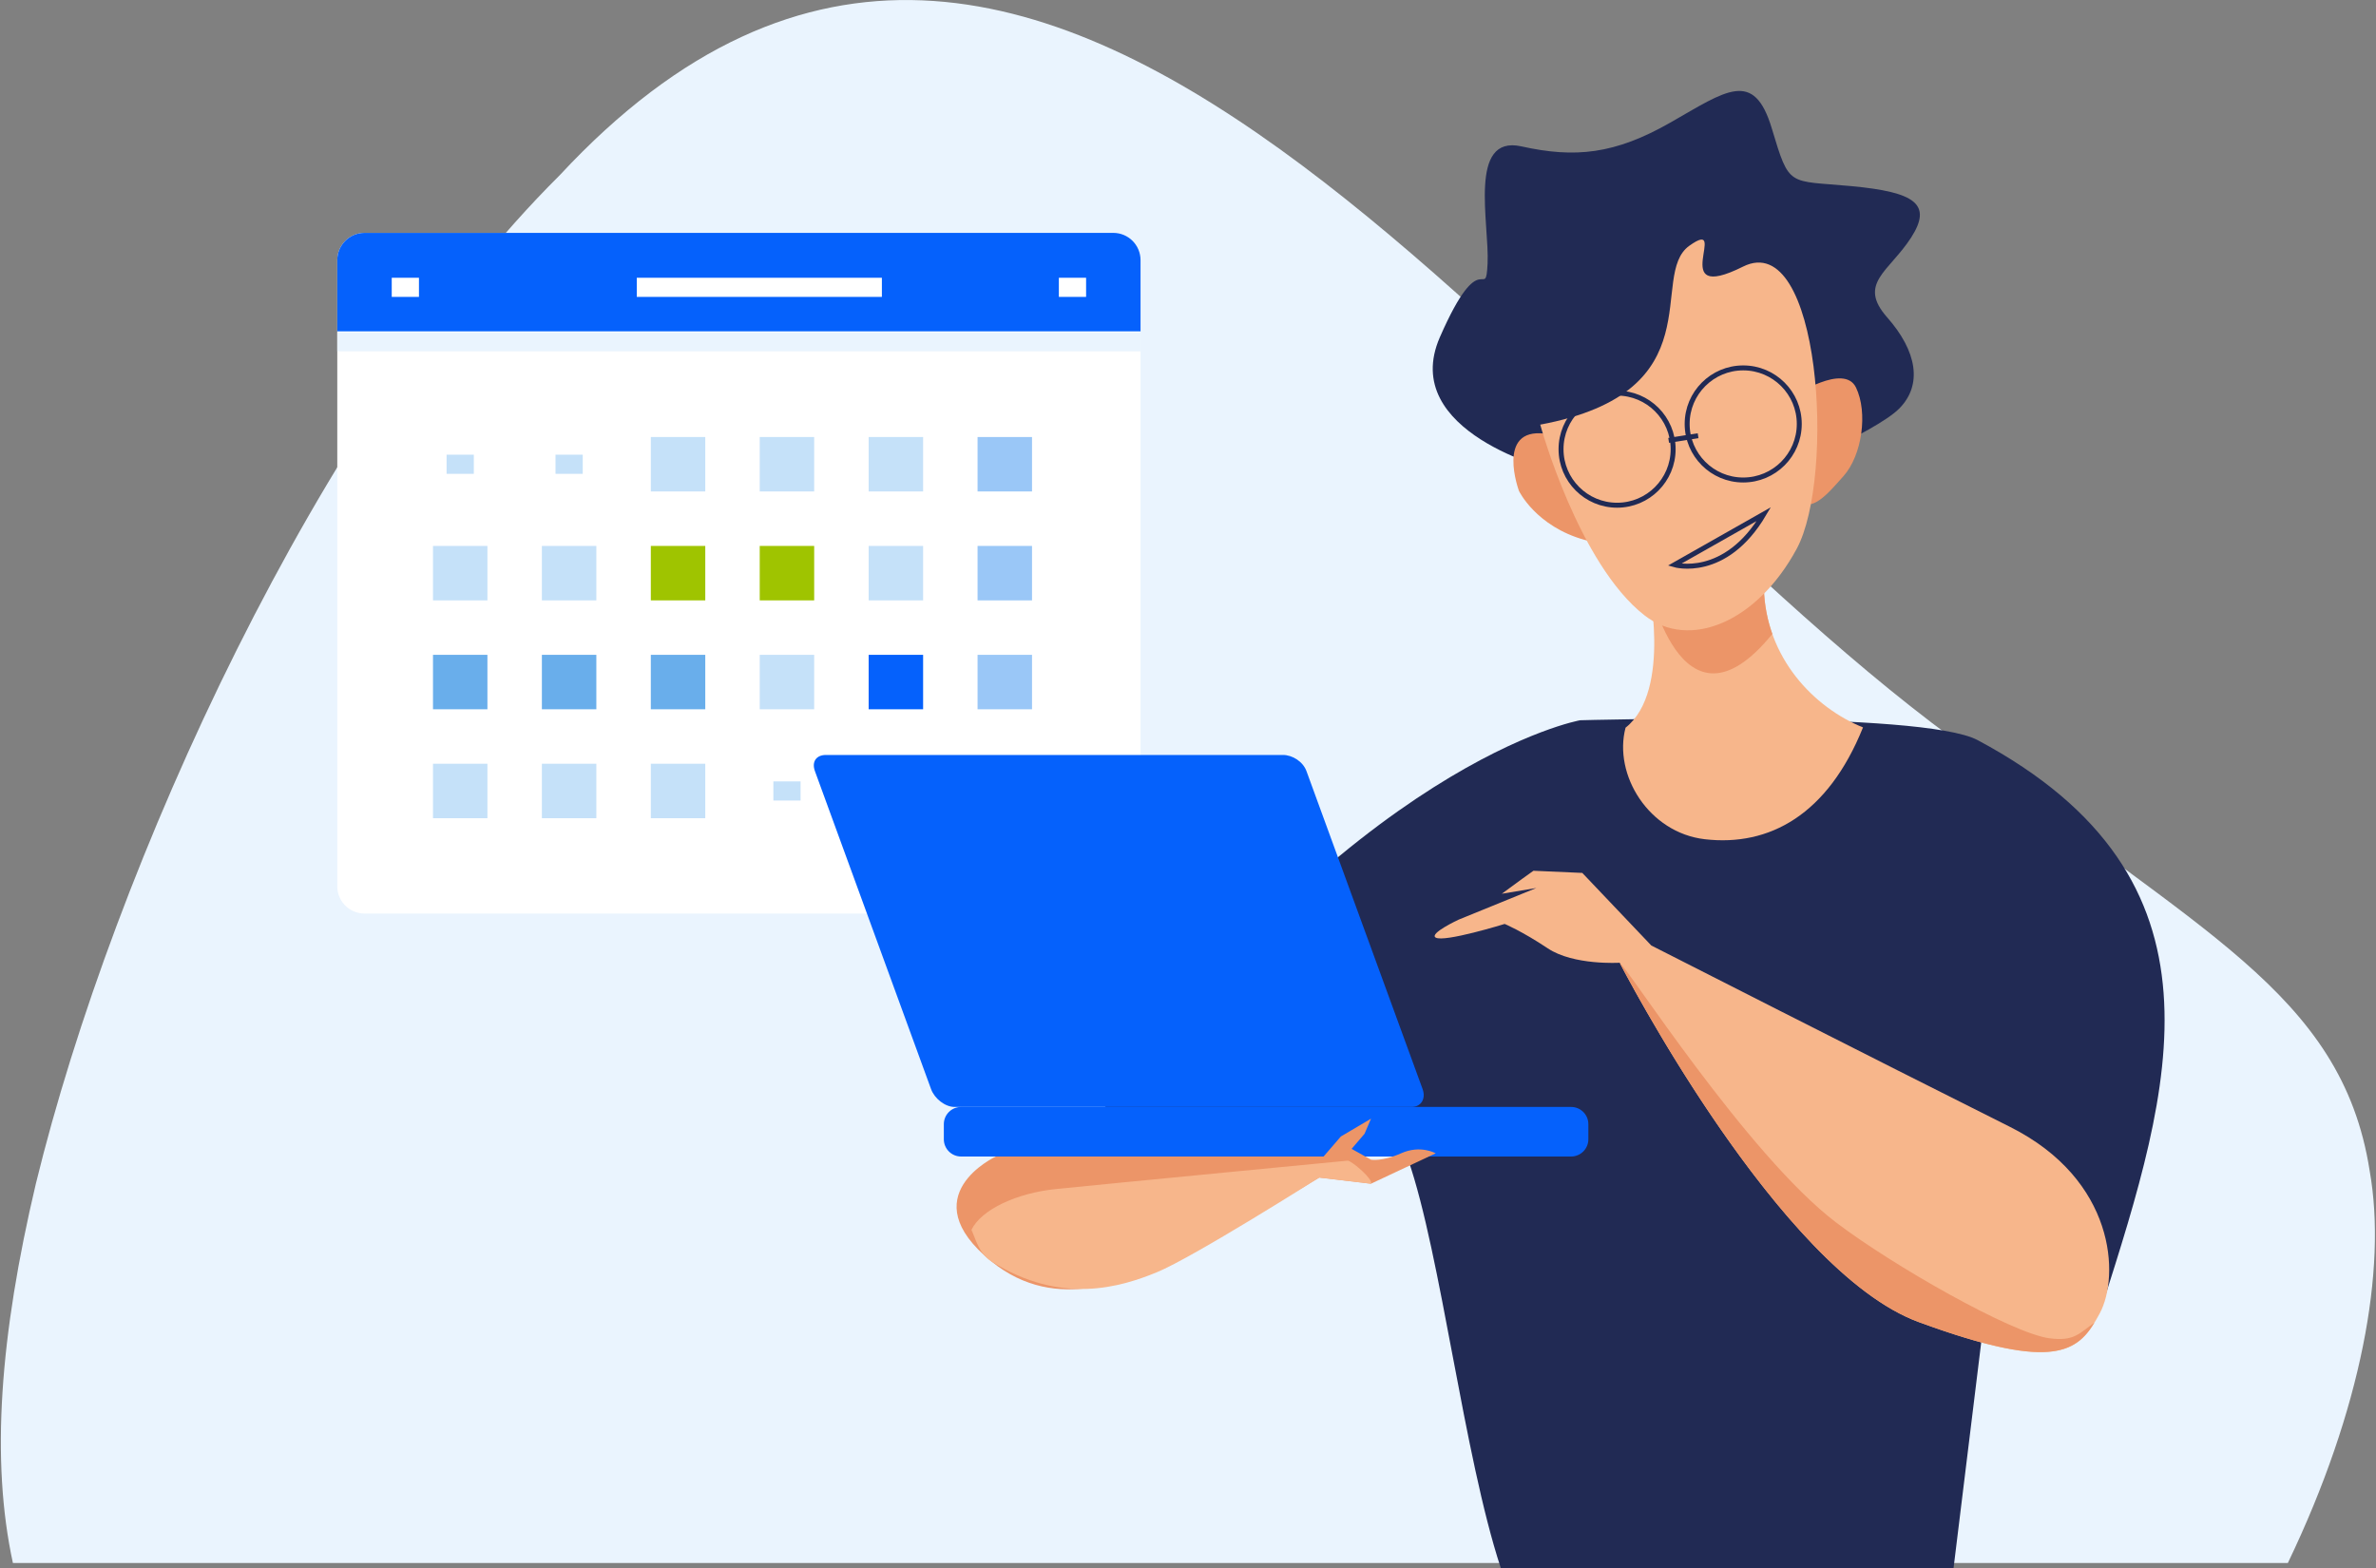 <?xml version="1.0" encoding="UTF-8"?>
<svg width="2048px" height="1352px" viewBox="0 0 2048 1352" version="1.1" xmlns="http://www.w3.org/2000/svg" xmlns:xlink="http://www.w3.org/1999/xlink">
    <rect x="0" y="0" width="2048" height="1352" fill="#808080" stroke="none"/>
    <!-- Generator: Sketch 54.1 (76490) - https://sketchapp.com -->
    <title>Group 3</title>
    <desc>Created with Sketch.</desc>
    <g id="Page-1" stroke="none" stroke-width="1" fill="none" fill-rule="evenodd">
        <g id="Group-3" transform="translate(0.743, 0.019)">
            <path d="M1700.567,649.69 C1312.387,375.681 900.287,-299.671 481.687,151.055 C274.627,356.696 96.967,746.553 30.197,1020.261 C-0.863,1151.601 -8.853,1258.821 10.387,1347.371 L1971.267,1347.371 C2034.747,1215.061 2056.797,1093.891 2041.827,1009.441 C2017.647,853.641 1888.377,802.009 1700.567,649.69" id="Fill-6" fill="#EAF4FE"></path>
            <path d="M982.347,764.025 C982.347,776.989 971.847,787.494 958.897,787.494 L313.457,787.494 C300.487,787.494 289.977,776.989 289.977,764.025 L289.977,224.207 C289.977,211.251 300.487,200.73 313.457,200.73 L958.897,200.73 C971.847,200.73 982.347,211.251 982.347,224.207 L982.347,764.025" id="Fill-45" fill="#FFFFFF"></path>
            <path d="M289.977,285.591 L289.977,224.207 C289.977,211.251 300.487,200.73 313.457,200.73 L958.897,200.73 C971.847,200.73 982.347,211.251 982.347,224.207 L982.347,285.591" id="Fill-46" fill="#0561FC"></path>
            <polygon id="Fill-47" fill="#C5E1F9" points="560.237 423.639 607.167 423.639 607.167 376.707 560.237 376.707"></polygon>
            <polygon id="Fill-48" fill="#C5E1F9" points="654.107 423.639 701.047 423.639 701.047 376.707 654.107 376.707"></polygon>
            <polygon id="Fill-49" fill="#C5E1F9" points="747.997 423.639 794.937 423.639 794.937 376.707 747.997 376.707"></polygon>
            <polygon id="Fill-50" fill="#9AC7F7" points="841.867 423.639 888.817 423.639 888.817 376.707 841.867 376.707"></polygon>
            <polygon id="Fill-51" fill="#C5E1F9" points="372.477 517.533 419.387 517.533 419.387 470.591 372.477 470.591"></polygon>
            <polygon id="Fill-52" fill="#C5E1F9" points="466.337 517.533 513.277 517.533 513.277 470.591 466.337 470.591"></polygon>
            <polygon id="Fill-53" fill="#9FC400" points="560.237 517.533 607.167 517.533 607.167 470.591 560.237 470.591"></polygon>
            <polygon id="Fill-54" fill="#9FC400" points="654.107 517.533 701.047 517.533 701.047 470.591 654.107 470.591"></polygon>
            <polygon id="Fill-55" fill="#C5E1F9" points="747.997 517.533 794.937 517.533 794.937 470.591 747.997 470.591"></polygon>
            <polygon id="Fill-56" fill="#9AC7F7" points="841.867 517.533 888.817 517.533 888.817 470.591 841.867 470.591"></polygon>
            <polygon id="Fill-57" fill="#69AEEB" points="372.477 611.408 419.387 611.408 419.387 564.466 372.477 564.466"></polygon>
            <polygon id="Fill-58" fill="#69AEEB" points="466.337 611.408 513.277 611.408 513.277 564.466 466.337 564.466"></polygon>
            <polygon id="Fill-59" fill="#69AEEB" points="560.237 611.408 607.167 611.408 607.167 564.466 560.237 564.466"></polygon>
            <polygon id="Fill-60" fill="#C5E1F9" points="654.107 611.408 701.047 611.408 701.047 564.466 654.107 564.466"></polygon>
            <polygon id="Fill-61" fill="#0561FC" points="747.997 611.408 794.937 611.408 794.937 564.466 747.997 564.466"></polygon>
            <polygon id="Fill-62" fill="#9AC7F7" points="841.867 611.408 888.817 611.408 888.817 564.466 841.867 564.466"></polygon>
            <polygon id="Fill-63" fill="#C5E1F9" points="372.477 705.296 419.387 705.296 419.387 658.346 372.477 658.346"></polygon>
            <polygon id="Fill-64" fill="#C5E1F9" points="466.337 705.296 513.277 705.296 513.277 658.346 466.337 658.346"></polygon>
            <polygon id="Fill-65" fill="#C5E1F9" points="560.237 705.296 607.167 705.296 607.167 658.346 560.237 658.346"></polygon>
            <path d="M384.197,400.183 L407.667,400.183 M478.077,400.183 L501.547,400.183 M853.607,681.817 L877.067,681.817 M759.727,681.817 L783.197,681.817 M665.857,681.817 L689.317,681.817" id="Stroke-66" stroke="#C5E1F9" stroke-width="16.491"></path>
            <path d="M548.147,247.67 L759.397,247.67 M336.917,247.67 L360.377,247.67 M911.947,247.67 L935.417,247.67" id="Stroke-67" stroke="#FFFFFF" stroke-width="16.491"></path>
            <polygon id="Fill-68" fill="#EAF4FE" points="289.977 302.856 982.347 302.856 982.347 286.375 289.977 286.375"></polygon>
            <path d="M1213.077,999.791 C1241.457,1081.961 1260.847,1254.231 1292.847,1351.641 L1683.137,1351.641 L1708.807,1142.241 C1708.807,1142.241 1803.486,1149.911 1811.377,1125.151 C1871.197,937.111 1928.177,757.625 1703.817,637.967 C1656.017,612.47 1361.227,620.873 1361.227,620.873 C1361.227,620.873 1167.497,655.061 931.987,981.041 C924.147,991.901 1180.307,904.871 1213.077,999.791" id="Fill-144" fill="#212A54"></path>
            <path d="M1323.477,765.48 L1256.577,792.734 C1256.577,792.734 1230.777,804.726 1236.757,808.216 C1244.187,812.555 1296.217,796.45 1296.217,796.45 C1296.217,796.45 1311.087,802.643 1333.387,817.508 C1355.687,832.378 1395.327,829.899 1395.327,829.899 C1395.327,829.899 1531.607,1095.021 1653.017,1139.621 C1774.427,1184.221 1791.767,1164.401 1809.117,1132.181 C1826.457,1099.971 1822.767,1016.881 1731.597,971.301 C1615.917,913.451 1422.587,815.029 1422.587,815.029 L1363.117,752.467 L1320.997,750.61 C1320.997,750.61 1303.647,762.998 1293.747,770.433" id="Fill-145" fill="#F7B68B"></path>
            <path d="M1225.477,938.821 C1228.467,947.031 1224.237,954.211 1216.027,954.211 L822.067,954.211 C813.857,954.211 804.777,947.031 801.787,938.821 L701.687,664.722 C698.697,656.513 702.927,650.788 711.137,650.788 L1105.107,650.788 C1113.307,650.788 1122.387,656.513 1125.377,664.722 L1225.477,938.821" id="Fill-146" fill="#0561FC"></path>
            <path d="M1368.347,982.081 C1368.347,990.281 1361.697,996.941 1353.487,996.941 L827.657,996.941 C819.447,996.941 812.797,990.281 812.797,982.081 L812.797,969.071 C812.797,960.861 819.447,954.211 827.657,954.211 L1353.487,954.211 C1361.697,954.211 1368.347,960.861 1368.347,969.071 L1368.347,982.081" id="Fill-147" fill="#0561FC"></path>
            <path d="M1140.127,996.941 L857.657,996.941 C857.657,996.941 783.987,1030.911 853.937,1087.481 C911.087,1133.691 973.507,1101.121 1005.107,1088.111 C1036.687,1075.101 1136.407,1015.081 1136.407,1015.081 L1181.007,1020.361 L1236.757,994.201 C1236.757,994.201 1223.747,986.691 1207.027,994.131 C1190.297,1001.561 1181.007,999.661 1181.007,999.661 L1164.287,990.351 L1175.437,977.331 L1181.007,964.321 L1154.987,979.701 L1140.127,996.941" id="Fill-148" fill="#EC9568"></path>
            <path d="M1161.087,1000.501 C1161.087,1000.501 960.017,1019.861 909.497,1024.971 C876.087,1028.351 845.227,1042.411 836.597,1060.151 C840.377,1068.291 843.007,1080.621 853.937,1087.481 C913.937,1125.151 964.957,1109.661 996.557,1096.651 C1028.147,1083.651 1136.407,1015.081 1136.407,1015.081 L1181.027,1020.441 C1183.117,1016.601 1164.857,1001.171 1161.087,1000.501" id="Fill-149" fill="#F7B68B"></path>
            <path d="M1804.567,1140.181 C1791.427,1149.361 1787.157,1156.481 1765.787,1153.631 C1733.037,1149.271 1630.587,1090.791 1582.027,1053.921 C1505.107,995.521 1399.777,830.473 1395.667,830.546 C1402.997,844.665 1535.017,1096.271 1653.017,1139.621 C1763.987,1180.381 1788.017,1167.321 1804.567,1140.181" id="Fill-150" fill="#EC9568"></path>
            <path d="M1468.777,723.437 C1524.337,729.847 1574.777,702.383 1605.076,627.041 C1562.697,609.926 1521.387,567.058 1519.637,507.387 C1517.067,420.008 1419.407,499.675 1419.407,499.675 C1419.407,499.675 1440.997,595.232 1400.407,627.283 C1389.717,667.881 1420.457,717.861 1468.777,723.437" id="Fill-151" fill="#F7B68B"></path>
            <path d="M1338.017,405.439 C1338.017,405.439 1204.377,372.885 1240.357,290.643 C1276.337,208.401 1279.757,261.519 1281.477,227.247 C1283.187,192.98 1264.337,115.878 1310.597,126.156 C1356.857,136.436 1391.127,133.009 1439.107,105.599 C1487.087,78.184 1511.067,59.335 1526.487,110.736 C1541.907,162.139 1540.197,155.286 1595.027,160.426 C1649.847,165.566 1665.277,175.844 1646.427,204.972 C1627.576,234.104 1600.167,244.383 1625.866,273.509 C1651.567,302.635 1656.707,331.765 1636.147,352.325 C1615.587,372.885 1523.917,411.438 1523.917,411.438 L1338.017,405.439" id="Fill-152" fill="#212A54"></path>
            <path d="M1545.337,341.468 C1545.337,341.468 1588.717,312.709 1599.037,334.035 C1609.377,355.357 1604.427,392.449 1588.117,410.574 C1571.807,428.699 1552.417,453.894 1539.847,411.968 C1527.277,370.043 1545.337,341.468 1545.337,341.468" id="Fill-153" fill="#EC9568"></path>
            <path d="M1308.537,423.178 C1308.537,423.178 1288.327,368.603 1330.887,373.79 C1354.417,376.653 1383.167,400.395 1389.797,423.858 C1396.437,447.316 1407.397,477.155 1365.237,465.424 C1323.067,453.695 1308.537,423.178 1308.537,423.178" id="Fill-154" fill="#EC9568"></path>
            <path d="M1526.917,546.466 C1522.657,534.435 1520.047,521.38 1519.637,507.387 C1517.067,420.008 1419.407,499.675 1419.407,499.675 C1419.407,499.675 1447.407,644.378 1526.917,546.466" id="Fill-155" fill="#EC9568"></path>
            <path d="M1326.877,366.032 C1326.877,366.032 1359.667,486.053 1416.837,530.518 C1455.387,560.502 1513.637,536.517 1547.907,473.12 C1581.467,411.037 1568.467,196.411 1501.647,229.818 C1434.827,263.226 1491.367,186.128 1455.387,211.827 C1419.407,237.526 1478.516,337.762 1326.877,366.032" id="Fill-156" fill="#F7B68B"></path>
            <path d="M1441.427,387.183 C1441.427,413.867 1419.797,435.502 1393.117,435.502 C1366.427,435.502 1344.797,413.867 1344.797,387.183 C1344.797,360.498 1366.427,338.868 1393.117,338.868 C1419.797,338.868 1441.427,360.498 1441.427,387.183 Z M1550.147,365.44 C1550.147,392.124 1528.507,413.758 1501.827,413.758 C1475.137,413.758 1453.507,392.124 1453.507,365.44 C1453.507,338.755 1475.137,317.125 1501.827,317.125 C1528.507,317.125 1550.147,338.755 1550.147,365.44 Z M1437.557,379.608 L1462.937,375.589 L1437.557,379.608 Z M1442.537,486.825 C1442.537,486.825 1486.227,499.675 1519.637,443.134 L1442.537,486.825 Z" id="Stroke-157" stroke="#212A54" stroke-width="4.273"></path>
        </g>
    </g>
</svg>